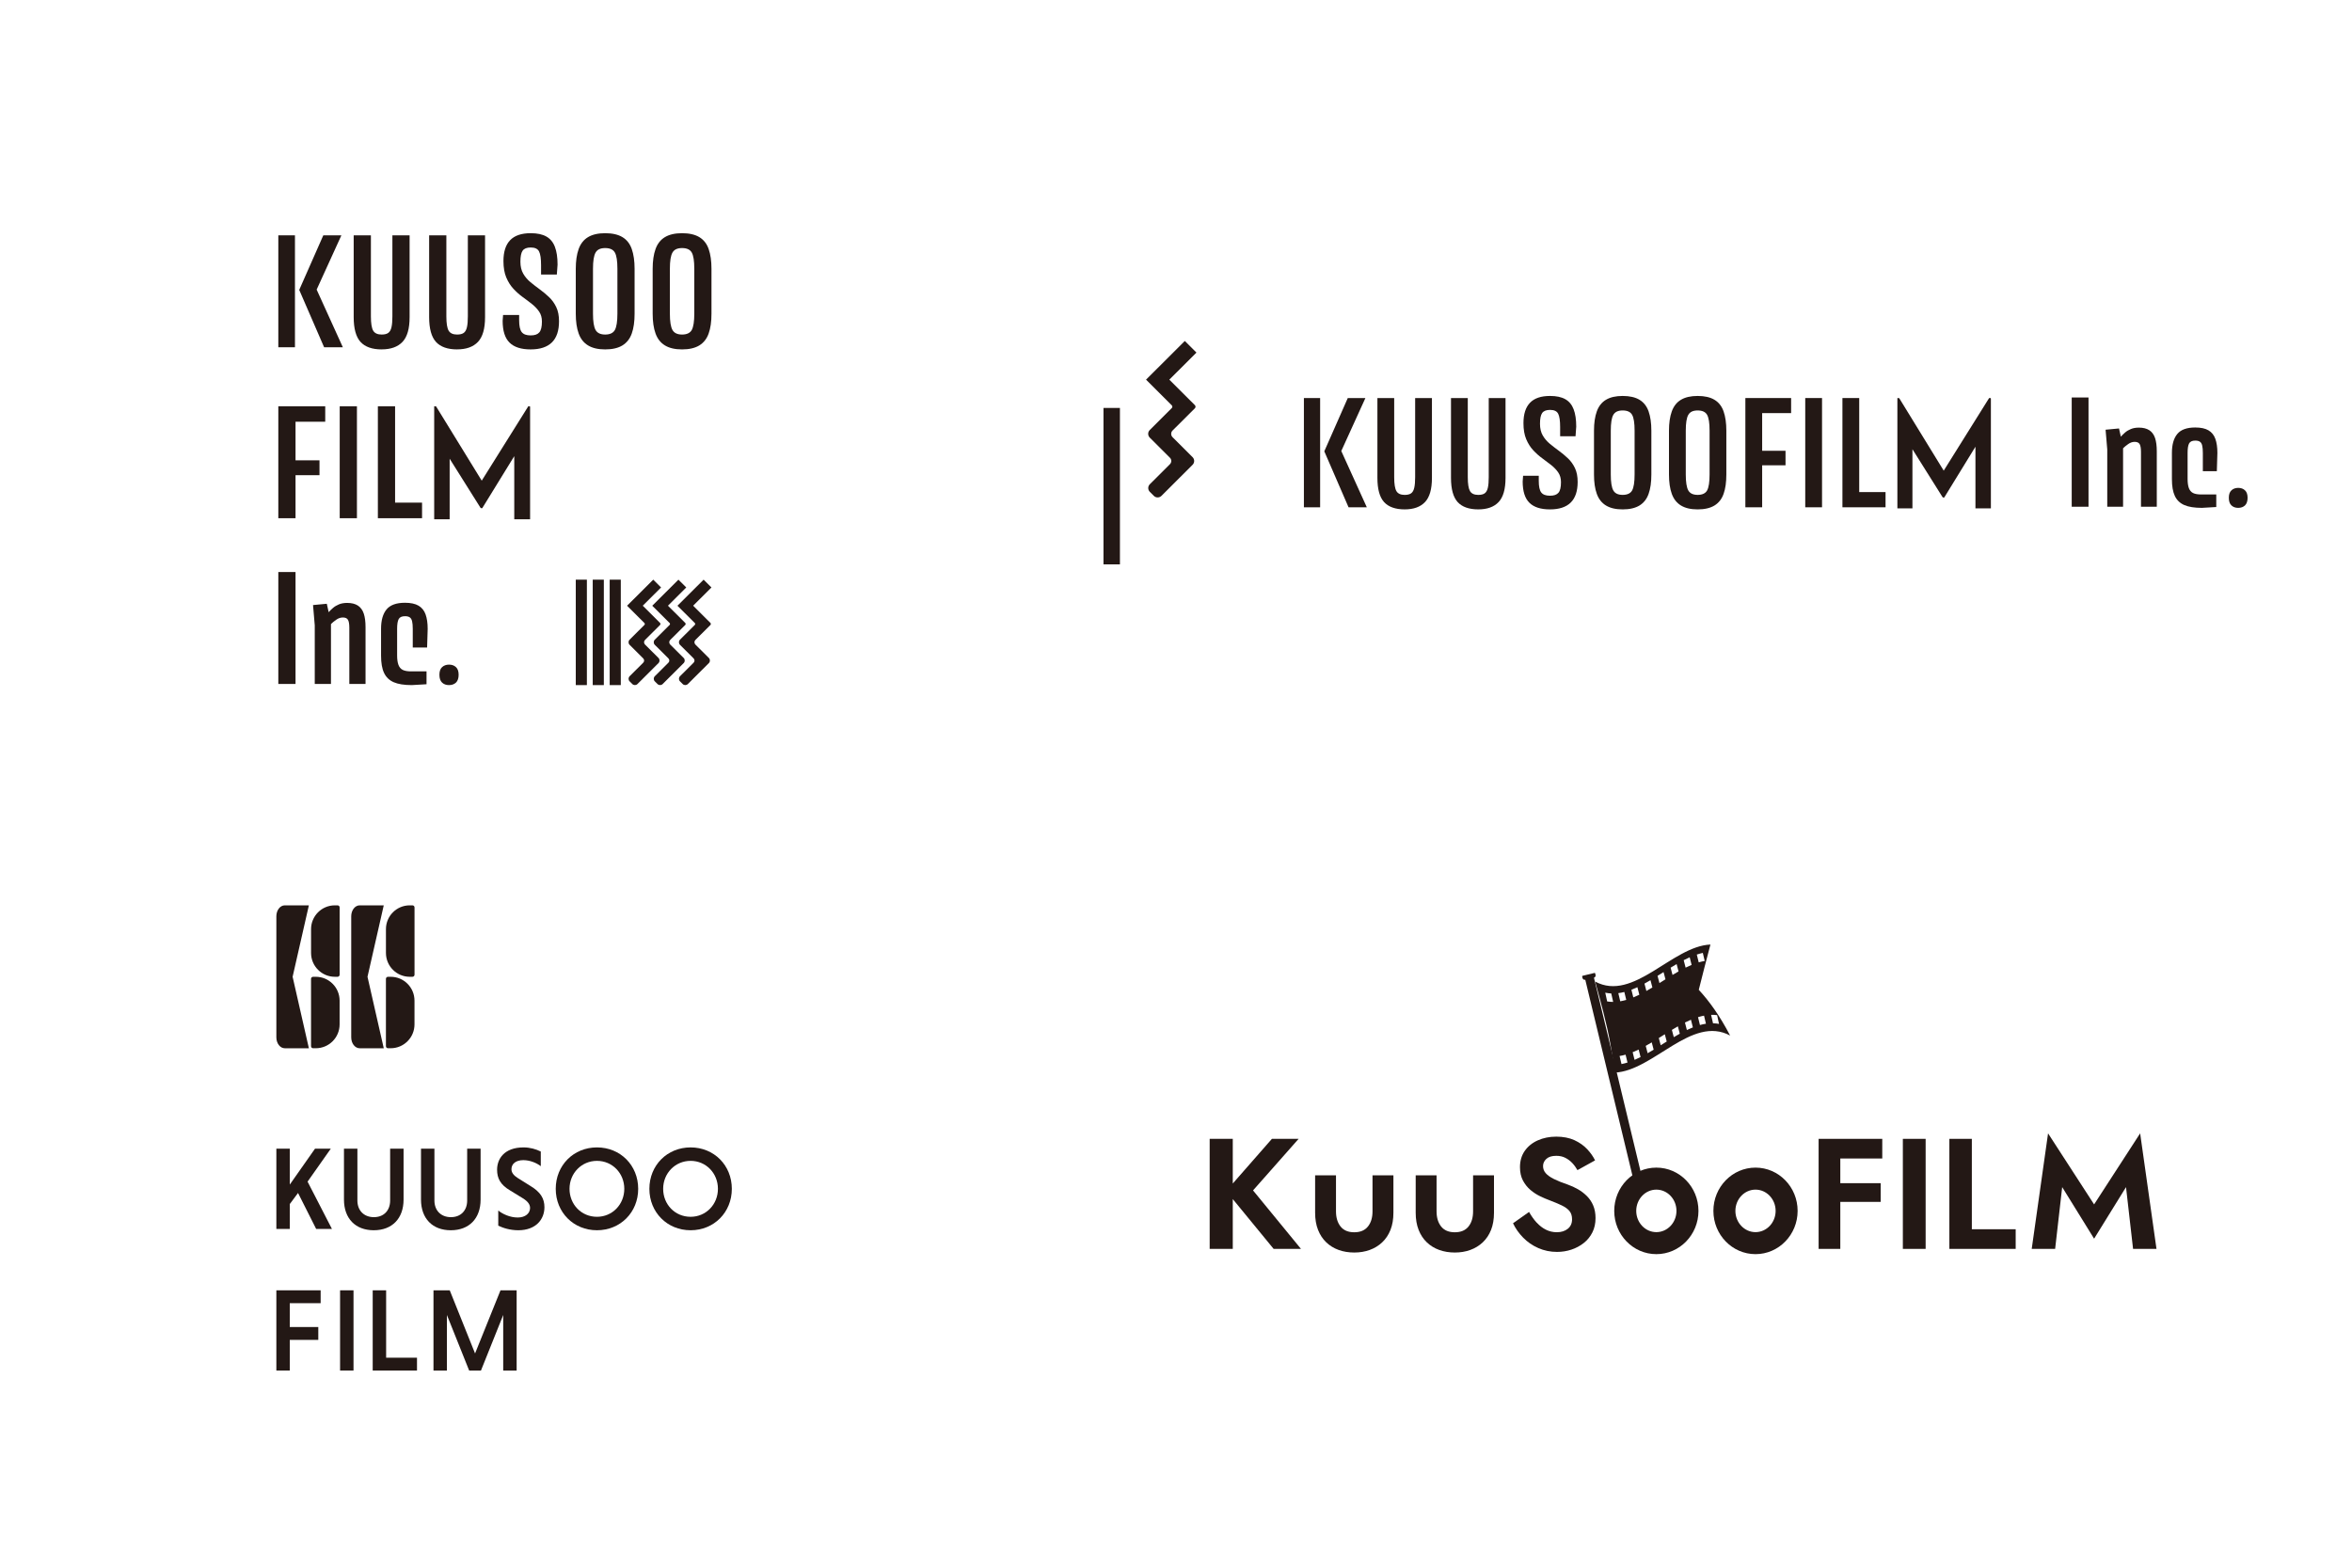 <?xml version="1.0" encoding="UTF-8"?>
<svg xmlns="http://www.w3.org/2000/svg" width="1200" height="800" viewBox="0 0 1200 800" fill="none">
  <rect width="1200" height="800" fill="white"></rect>
  <path d="M142 291.91H150.783V349.026H142V291.91Z" fill="#231815"></path>
  <path d="M177.13 307.668C179.37 307.668 181.185 308.12 182.59 309.025C183.981 309.929 184.976 311.286 185.591 313.11C186.206 314.933 186.498 317.253 186.498 320.069V349.028H178.228V320.36C178.228 318.362 177.979 316.99 177.496 316.232C177.013 315.473 176.15 315.108 174.935 315.108C173.72 315.108 172.622 315.502 171.524 316.275C170.426 317.049 169.533 317.778 168.86 318.464V349.028H160.59V319.12L159.711 308.762L166.738 308.106L167.689 312.409C168.318 311.68 169.065 310.95 169.914 310.221C170.763 309.492 171.788 308.879 172.959 308.397C174.13 307.916 175.52 307.668 177.13 307.668Z" fill="#231815"></path>
  <path d="M206.626 307.594C209.553 307.594 211.866 308.09 213.549 309.082C215.233 310.074 216.433 311.562 217.135 313.531C217.838 315.501 218.204 317.952 218.204 320.87L217.911 330.426H210.592V320.87C210.592 319.265 210.475 317.981 210.256 317.047C210.036 316.099 209.641 315.428 209.055 315.034C208.47 314.64 207.665 314.451 206.64 314.451C205.03 314.451 203.961 314.932 203.42 315.909C202.878 316.887 202.615 318.535 202.615 320.87V334.51C202.615 336.451 202.834 338.041 203.274 339.252C203.713 340.463 204.445 341.338 205.469 341.849C206.494 342.359 207.914 342.607 209.714 342.607H217.618V349.172L210.08 349.61C206.23 349.61 203.156 349.129 200.902 348.151C198.648 347.174 196.994 345.598 195.955 343.41C194.915 341.221 194.418 338.274 194.418 334.583V320.87C194.418 316.537 195.355 313.24 197.228 310.978C199.102 308.717 202.234 307.594 206.626 307.594Z" fill="#231815"></path>
  <path d="M229.095 349.61C227.631 349.61 226.445 349.187 225.552 348.326C224.645 347.48 224.191 346.152 224.191 344.343C224.191 342.534 224.645 341.294 225.552 340.448C226.46 339.602 227.631 339.164 229.095 339.164C230.558 339.164 231.744 339.587 232.652 340.448C233.559 341.294 233.998 342.607 233.998 344.343C233.998 346.079 233.544 347.465 232.652 348.326C231.744 349.172 230.558 349.61 229.095 349.61Z" fill="#231815"></path>
  <path d="M142 207.332H150.783V264.448H142V207.332ZM149.978 207.332H165.933V215.21H149.978V207.332ZM149.978 234.905H163.005V242.492H149.978V234.905Z" fill="#231815"></path>
  <path d="M173.325 207.332H182.107V264.448H173.325V207.332Z" fill="#231815"></path>
  <path d="M192.793 207.332H201.575V264.448H192.793V207.332ZM200.624 256.497H215.335V264.448H200.624V256.497Z" fill="#231815"></path>
  <path d="M270.387 207.332H269.538L245.781 245.278L222.61 207.58L222.39 207.332H221.527V264.988H229.416V234.088L245.123 259.079L245.415 259.327H246.045L262.38 232.775V264.988H270.46V207.857L270.387 207.332Z" fill="#231815"></path>
  <path d="M194.74 178.304C189.865 178.304 186.264 177.02 183.937 174.482C181.624 171.929 180.453 167.712 180.453 161.833V120.094H189.236V161.454C189.236 164.999 189.631 167.435 190.407 168.748C191.183 170.061 192.632 170.718 194.725 170.718C196.189 170.718 197.316 170.44 198.092 169.886C198.867 169.332 199.424 168.369 199.731 166.997C200.053 165.641 200.199 163.788 200.199 161.454V120.094H208.982V161.818C208.982 167.698 207.782 171.914 205.352 174.467C202.937 177.02 199.394 178.289 194.71 178.289L194.74 178.304Z" fill="#231815"></path>
  <path d="M233.237 178.304C228.362 178.304 224.762 177.02 222.434 174.482C220.121 171.929 218.95 167.712 218.95 161.833V120.094H227.733V161.454C227.733 164.999 228.128 167.435 228.904 168.748C229.68 170.061 231.129 170.718 233.222 170.718C234.686 170.718 235.813 170.44 236.589 169.886C237.365 169.332 237.921 168.369 238.228 166.997C238.55 165.641 238.697 163.788 238.697 161.454V120.094H247.479V161.818C247.479 167.698 246.279 171.914 243.849 174.467C241.434 177.02 237.892 178.289 233.208 178.289L233.237 178.304Z" fill="#231815"></path>
  <path d="M270.782 119C274.105 119 276.755 119.569 278.76 120.707C280.765 121.845 282.214 123.596 283.107 125.959C284.015 128.322 284.469 131.342 284.469 135.048L284.103 140.081H276.052V135.34C276.052 131.984 275.715 129.635 275.027 128.308C274.339 126.966 272.934 126.295 270.782 126.295C268.777 126.295 267.401 126.849 266.64 127.928C265.879 129.023 265.513 130.905 265.513 133.589C265.513 135.967 265.996 137.995 266.947 139.643C267.899 141.292 269.128 142.736 270.636 143.991C272.144 145.231 273.739 146.457 275.393 147.667C277.047 148.878 278.628 150.191 280.121 151.606C281.614 153.022 282.829 154.699 283.781 156.669C284.732 158.638 285.215 161.06 285.215 163.934C285.215 168.749 284 172.352 281.585 174.73C279.17 177.108 275.554 178.304 270.724 178.304C265.893 178.304 262.307 177.152 259.965 174.832C257.623 172.527 256.452 168.821 256.452 163.715L256.672 160.725H264.869V163.424C264.869 166.341 265.308 168.355 266.186 169.478C267.064 170.601 268.572 171.156 270.724 171.156C272.876 171.156 274.252 170.645 275.144 169.624C276.052 168.603 276.491 166.75 276.491 164.08C276.491 162.081 276.023 160.404 275.057 159.003C274.105 157.617 272.905 156.348 271.441 155.181C269.977 154.014 268.396 152.817 266.713 151.606C265.03 150.396 263.449 148.98 261.956 147.376C260.463 145.771 259.248 143.845 258.296 141.584C257.345 139.323 256.862 136.536 256.862 133.224C256.862 128.512 257.989 124.952 260.273 122.574C262.541 120.196 266.04 119 270.768 119L270.782 119Z" fill="#231815"></path>
  <path d="M293.764 160.068V137.163C293.764 133.181 294.247 129.825 295.227 127.097C296.208 124.369 297.804 122.341 300.014 121.013C302.239 119.671 305.152 119 308.767 119C312.383 119 315.369 119.671 317.579 121.013C319.804 122.355 321.385 124.383 322.336 127.097C323.288 129.825 323.771 133.181 323.771 137.163V160.068C323.771 164.109 323.303 167.479 322.336 170.164C321.385 172.863 319.804 174.891 317.579 176.262C315.354 177.619 312.427 178.304 308.767 178.304C305.108 178.304 302.239 177.619 300.014 176.262C297.789 174.905 296.194 172.863 295.227 170.164C294.247 167.465 293.764 164.095 293.764 160.068ZM302.546 160.068C302.546 164.051 302.985 166.823 303.864 168.384C304.742 169.945 306.381 170.718 308.767 170.718C311.153 170.718 312.851 169.945 313.715 168.384C314.564 166.823 315.003 164.051 315.003 160.068V137.163C315.003 133.181 314.578 130.423 313.715 128.891C312.866 127.36 311.212 126.586 308.767 126.586C306.323 126.586 304.742 127.36 303.864 128.891C302.985 130.423 302.546 133.181 302.546 137.163V160.068Z" fill="#231815"></path>
  <path d="M332.993 160.068V137.163C332.993 133.181 333.476 129.825 334.457 127.097C335.437 124.369 337.033 122.341 339.243 121.013C341.468 119.671 344.381 119 347.997 119C351.612 119 354.598 119.671 356.808 121.013C359.033 122.355 360.614 124.383 361.566 127.097C362.517 129.825 363 133.181 363 137.163V160.068C363 164.109 362.532 167.479 361.566 170.164C360.614 172.863 359.033 174.891 356.808 176.262C354.584 177.619 351.656 178.304 347.997 178.304C344.337 178.304 341.468 177.619 339.243 176.262C337.018 174.905 335.423 172.863 334.457 170.164C333.476 167.465 332.993 164.095 332.993 160.068ZM341.776 160.068C341.776 164.051 342.215 166.823 343.093 168.384C343.971 169.945 345.611 170.718 347.997 170.718C350.383 170.718 352.08 169.945 352.944 168.384C353.793 166.823 354.232 164.051 354.232 160.068V137.163C354.232 133.181 353.808 130.423 352.944 128.891C352.095 127.36 350.441 126.586 347.997 126.586C345.552 126.586 343.971 127.36 343.093 128.891C342.215 130.423 341.776 133.181 341.776 137.163V160.068Z" fill="#231815"></path>
  <path d="M150.49 120.094H142V177.21H150.49V120.094Z" fill="#231815"></path>
  <path d="M161.556 147.784L174.174 120.094H164.952L152.729 147.798L152.671 147.944L165.362 177.21H174.92L161.556 147.784Z" fill="#231815"></path>
  <path d="M299.428 295.805H293.763V349.609H299.428V295.805Z" fill="#231815"></path>
  <path d="M308.079 295.805H302.414V349.609H308.079V295.805Z" fill="#231815"></path>
  <path d="M316.73 295.805H311.065V349.609H316.73V295.805Z" fill="#231815"></path>
  <path d="M329.084 326.573L336.739 318.957C337.047 318.651 337.047 318.17 336.739 317.863L327.942 309.095L337.281 299.787L333.285 295.805L319.935 309.11L328.791 317.936C329.055 318.199 329.055 318.637 328.791 318.899L321.223 326.442C320.506 327.156 320.506 328.338 321.223 329.053L328.176 335.983C328.791 336.596 328.791 337.573 328.176 338.171L321.238 345.086C320.521 345.801 320.521 346.983 321.238 347.698L322.614 349.069C323.331 349.784 324.517 349.784 325.234 349.069L335.964 338.375C336.681 337.661 336.681 336.479 335.964 335.764L329.084 328.907C328.44 328.265 328.44 327.229 329.084 326.588V326.573Z" fill="#231815"></path>
  <path d="M341.936 326.573L349.591 318.957C349.899 318.651 349.899 318.17 349.591 317.863L340.794 309.095L350.133 299.787L346.137 295.805L332.787 309.11L341.643 317.936C341.907 318.199 341.907 318.637 341.643 318.899L334.075 326.442C333.358 327.156 333.358 328.338 334.075 329.053L341.028 335.983C341.643 336.596 341.643 337.573 341.028 338.171L334.09 345.086C333.373 345.801 333.373 346.983 334.09 347.698L335.466 349.069C336.183 349.784 337.369 349.784 338.086 349.069L348.816 338.375C349.533 337.661 349.533 336.479 348.816 335.764L341.936 328.907C341.292 328.265 341.292 327.229 341.936 326.588V326.573Z" fill="#231815"></path>
  <path d="M354.788 326.573L362.443 318.957C362.751 318.651 362.751 318.17 362.443 317.863L353.646 309.095L362.985 299.787L358.989 295.805L345.639 309.11L354.495 317.936C354.758 318.199 354.758 318.637 354.495 318.899L346.927 326.442C346.21 327.156 346.21 328.338 346.927 329.053L353.88 335.983C354.495 336.596 354.495 337.573 353.88 338.171L346.942 345.086C346.225 345.801 346.225 346.983 346.942 347.698L348.318 349.069C349.035 349.784 350.221 349.784 350.938 349.069L361.667 338.375C362.385 337.661 362.385 336.479 361.667 335.764L354.788 328.907C354.144 328.265 354.144 327.229 354.788 326.588V326.573Z" fill="#231815"></path>
  <path d="M141 586.191H147.851V604.5L160.711 586.191H168.764L156.925 602.994L169.364 627.144H161.312L152.057 608.776L147.851 614.437V627.144H141V586.191Z" fill="#231815"></path>
  <path d="M205.901 586.191V612.148C205.901 621.844 200.012 627.807 190.698 627.807C181.383 627.807 175.494 621.844 175.494 612.148V586.191H182.345V612.63C182.345 617.689 185.65 621.122 190.758 621.122C195.866 621.122 199.051 617.689 199.051 612.63V586.191H205.901Z" fill="#231815"></path>
  <path d="M245.203 586.191V612.148C245.203 621.844 239.314 627.807 229.999 627.807C220.685 627.807 214.795 621.844 214.795 612.148V586.191H221.646V612.63C221.646 617.689 224.951 621.122 230.059 621.122C235.167 621.122 238.352 617.689 238.352 612.63V586.191H245.203Z" fill="#231815"></path>
  <path d="M275.91 595.103C273.747 593.417 270.322 592.032 267.017 592.032C263.111 592.032 260.947 593.959 260.947 596.669C260.947 598.415 262.089 599.861 264.312 601.246L270.562 605.161C275.79 608.292 277.773 611.605 277.773 616.061C277.773 622.204 273.447 627.805 264.433 627.805C260.286 627.805 256.68 626.661 254.217 625.456V617.748C256.38 619.494 260.166 621.301 264.132 621.301C268.098 621.301 270.442 619.133 270.442 616.423C270.442 614.616 269.3 613.05 266.656 611.424L260.286 607.509C255.238 604.558 253.616 601.246 253.616 596.91C253.616 591.429 257.221 585.527 267.137 585.527C270.442 585.527 273.507 586.431 275.91 587.635V595.103Z" fill="#231815"></path>
  <path d="M304.575 585.527C316.534 585.527 325.608 594.682 325.608 606.666C325.608 618.651 316.534 627.805 304.575 627.805C292.617 627.805 283.542 618.651 283.542 606.666C283.542 594.682 292.617 585.527 304.575 585.527ZM304.575 620.939C312.448 620.939 318.517 614.616 318.517 606.666C318.517 598.717 312.448 592.393 304.575 592.393C296.703 592.393 290.573 598.717 290.573 606.666C290.573 614.616 296.583 620.939 304.575 620.939Z" fill="#231815"></path>
  <path d="M352.35 585.527C364.308 585.527 373.382 594.682 373.382 606.666C373.382 618.651 364.308 627.805 352.35 627.805C340.391 627.805 331.317 618.651 331.317 606.666C331.317 594.682 340.391 585.527 352.35 585.527ZM352.35 620.939C360.222 620.939 366.291 614.616 366.291 606.666C366.291 598.717 360.222 592.393 352.35 592.393C344.477 592.393 338.348 598.717 338.348 606.666C338.348 614.616 344.357 620.939 352.35 620.939Z" fill="#231815"></path>
  <path d="M147.851 683.751V699.41H141V658.457H163.595V665.022H147.851V677.187H162.394V683.751H147.851Z" fill="#231815"></path>
  <path d="M173.511 658.457H180.362V699.41H173.511V658.457Z" fill="#231815"></path>
  <path d="M190.157 699.41V658.457H197.007V692.845H212.752V699.41H190.157Z" fill="#231815"></path>
  <path d="M239.374 699.41L228.016 671.044V699.41H221.165V658.457H229.458L242.378 690.677L255.359 658.457H263.591V699.41H256.741V671.044L245.383 699.41H239.374Z" fill="#231815"></path>
  <path d="M157.574 534.932H145.303C142.923 534.932 141 532.439 141 529.367V467.565C141 464.493 142.923 462 145.303 462H157.586L149.293 498.46L157.586 534.92L157.574 534.932Z" fill="#231815"></path>
  <path d="M170.831 462H172.213C172.814 462 173.282 462.47 173.282 463.06V497.4C173.282 497.99 172.814 498.46 172.225 498.46H170.843C164.136 498.46 158.704 493.004 158.704 486.295V474.165C158.692 467.456 164.136 462 170.831 462Z" fill="#231815"></path>
  <path d="M159.749 498.461H161.131C167.838 498.461 173.27 503.917 173.27 510.626V522.756C173.27 529.477 167.826 534.921 161.131 534.921H159.749C159.16 534.921 158.692 534.451 158.692 533.861V499.521C158.692 498.931 159.16 498.461 159.749 498.461Z" fill="#231815"></path>
  <path d="M195.781 534.932H183.498C181.119 534.932 179.196 532.439 179.196 529.367V467.565C179.208 464.493 181.131 462 183.51 462H195.793L187.5 498.46L195.793 534.92L195.781 534.932Z" fill="#231815"></path>
  <path d="M209.038 462H210.42C211.009 462 211.49 462.47 211.49 463.06V497.4C211.49 497.99 211.021 498.46 210.432 498.46H209.05C202.344 498.46 196.911 493.004 196.911 486.295V474.165C196.899 467.456 202.344 462 209.038 462Z" fill="#231815"></path>
  <path d="M197.957 498.461H199.339C206.045 498.461 211.478 503.917 211.478 510.626V522.756C211.478 529.477 206.033 534.921 199.339 534.921H197.957C197.368 534.921 196.899 534.451 196.899 533.861V499.521C196.899 498.931 197.368 498.461 197.957 498.461Z" fill="#231815"></path>
  <path d="M1057 202.84H1065.57V258.595H1057V202.84Z" fill="#231815"></path>
  <path d="M1091.26 218.219C1093.45 218.219 1095.22 218.66 1096.59 219.543C1097.95 220.426 1098.92 221.751 1099.52 223.531C1100.12 225.311 1100.4 227.575 1100.4 230.324V258.593H1092.34V230.609C1092.34 228.658 1092.09 227.319 1091.62 226.578C1091.15 225.838 1090.31 225.482 1089.12 225.482C1087.94 225.482 1086.87 225.866 1085.8 226.621C1084.73 227.376 1083.86 228.088 1083.2 228.757V258.593H1075.13V229.398L1074.28 219.287L1081.13 218.646L1082.06 222.847C1082.67 222.135 1083.4 221.423 1084.23 220.711C1085.05 219.999 1086.05 219.401 1087.2 218.931C1088.34 218.461 1089.69 218.219 1091.26 218.219Z" fill="#231815"></path>
  <path d="M1120.03 218.148C1122.89 218.148 1125.14 218.633 1126.78 219.601C1128.42 220.569 1129.59 222.022 1130.28 223.945C1130.97 225.867 1131.32 228.26 1131.32 231.108L1131.04 240.436H1123.9V231.108C1123.9 229.542 1123.78 228.288 1123.57 227.377C1123.36 226.451 1122.97 225.796 1122.4 225.412C1121.83 225.027 1121.04 224.842 1120.04 224.842C1118.47 224.842 1117.43 225.312 1116.9 226.266C1116.38 227.22 1116.12 228.829 1116.12 231.108V244.424C1116.12 246.318 1116.33 247.87 1116.76 249.052C1117.19 250.234 1117.9 251.089 1118.9 251.587C1119.9 252.086 1121.29 252.328 1123.04 252.328H1130.75V258.736L1123.4 259.164C1119.64 259.164 1116.65 258.694 1114.45 257.739C1112.25 256.785 1110.64 255.247 1109.62 253.111C1108.61 250.975 1108.12 248.098 1108.12 244.495V231.108C1108.12 226.878 1109.04 223.66 1110.87 221.452C1112.69 219.245 1115.75 218.148 1120.03 218.148Z" fill="#231815"></path>
  <path d="M1141.94 259.166C1140.52 259.166 1139.36 258.753 1138.49 257.912C1137.6 257.086 1137.16 255.79 1137.16 254.024C1137.16 252.259 1137.6 251.048 1138.49 250.222C1139.37 249.396 1140.52 248.969 1141.94 248.969C1143.37 248.969 1144.53 249.382 1145.41 250.222C1146.3 251.048 1146.73 252.33 1146.73 254.024C1146.73 255.719 1146.28 257.072 1145.41 257.912C1144.53 258.738 1143.37 259.166 1141.94 259.166Z" fill="#231815"></path>
  <path d="M716.69 259.942C711.936 259.942 708.424 258.688 706.155 256.21C703.899 253.718 702.757 249.602 702.757 243.863V203.133H711.322V243.507C711.322 246.968 711.708 249.346 712.464 250.628C713.221 251.909 714.634 252.55 716.676 252.55C718.103 252.55 719.202 252.28 719.959 251.739C720.716 251.197 721.258 250.257 721.558 248.919C721.872 247.594 722.015 245.786 722.015 243.507V203.133H730.58V243.863C730.58 249.602 729.409 253.718 727.04 256.21C724.684 258.703 721.23 259.942 716.661 259.942H716.69Z" fill="#231815"></path>
  <path d="M754.235 259.942C749.481 259.942 745.969 258.688 743.699 256.21C741.444 253.718 740.302 249.602 740.302 243.863V203.133H748.867V243.507C748.867 246.968 749.252 249.346 750.009 250.628C750.766 251.909 752.179 252.55 754.22 252.55C755.648 252.55 756.747 252.28 757.504 251.739C758.26 251.197 758.803 250.257 759.103 248.919C759.417 247.594 759.559 245.786 759.559 243.507V203.133H768.125V243.863C768.125 249.602 766.954 253.718 764.584 256.21C762.229 258.703 758.774 259.942 754.206 259.942H754.235Z" fill="#231815"></path>
  <path d="M790.851 202.055C794.092 202.055 796.676 202.61 798.631 203.721C800.587 204.832 802 206.541 802.871 208.848C803.756 211.155 804.199 214.103 804.199 217.72L803.842 222.633H795.99V218.005C795.99 214.729 795.662 212.437 794.991 211.141C794.32 209.83 792.95 209.175 790.851 209.175C788.895 209.175 787.554 209.717 786.811 210.77C786.069 211.838 785.712 213.676 785.712 216.296C785.712 218.617 786.183 220.597 787.111 222.206C788.039 223.815 789.238 225.225 790.708 226.45C792.179 227.661 793.735 228.857 795.348 230.039C796.961 231.221 798.503 232.503 799.959 233.884C801.415 235.266 802.6 236.903 803.528 238.826C804.456 240.748 804.927 243.113 804.927 245.918C804.927 250.618 803.742 254.135 801.387 256.457C799.031 258.778 795.505 259.946 790.794 259.946C786.083 259.946 782.586 258.821 780.302 256.556C778.018 254.306 776.875 250.689 776.875 245.704L777.09 242.785H785.084V245.42C785.084 248.268 785.512 250.233 786.369 251.33C787.225 252.426 788.696 252.968 790.794 252.968C792.893 252.968 794.234 252.469 795.105 251.472C795.99 250.475 796.419 248.667 796.419 246.06C796.419 244.109 795.962 242.472 795.02 241.104C794.092 239.752 792.921 238.513 791.494 237.373C790.066 236.234 788.524 235.066 786.883 233.884C785.241 232.702 783.699 231.321 782.243 229.754C780.787 228.188 779.602 226.308 778.674 224.1C777.746 221.893 777.275 219.173 777.275 215.94C777.275 211.34 778.374 207.865 780.601 205.544C782.814 203.222 786.226 202.055 790.837 202.055H790.851Z" fill="#231815"></path>
  <path d="M813.264 242.144V219.785C813.264 215.897 813.735 212.622 814.691 209.959C815.648 207.296 817.204 205.316 819.36 204.02C821.529 202.71 824.37 202.055 827.896 202.055C831.422 202.055 834.335 202.71 836.49 204.02C838.66 205.33 840.202 207.31 841.13 209.959C842.058 212.622 842.529 215.897 842.529 219.785V242.144C842.529 246.089 842.072 249.379 841.13 251.999C840.202 254.634 838.66 256.613 836.49 257.952C834.32 259.276 831.465 259.946 827.896 259.946C824.327 259.946 821.529 259.276 819.36 257.952C817.19 256.628 815.634 254.634 814.691 251.999C813.735 249.364 813.264 246.075 813.264 242.144ZM821.829 242.144C821.829 246.032 822.257 248.738 823.114 250.262C823.971 251.786 825.569 252.54 827.896 252.54C830.223 252.54 831.879 251.786 832.721 250.262C833.549 248.738 833.978 246.032 833.978 242.144V219.785C833.978 215.897 833.564 213.206 832.721 211.71C831.893 210.215 830.28 209.46 827.896 209.46C825.512 209.46 823.971 210.215 823.114 211.71C822.257 213.206 821.829 215.897 821.829 219.785V242.144Z" fill="#231815"></path>
  <path d="M851.522 242.144V219.785C851.522 215.897 851.993 212.622 852.95 209.959C853.906 207.296 855.462 205.316 857.618 204.02C859.788 202.71 862.629 202.055 866.155 202.055C869.681 202.055 872.593 202.71 874.748 204.02C876.918 205.33 878.46 207.31 879.388 209.959C880.316 212.622 880.787 215.897 880.787 219.785V242.144C880.787 246.089 880.33 249.379 879.388 251.999C878.46 254.634 876.918 256.613 874.748 257.952C872.579 259.276 869.723 259.946 866.155 259.946C862.586 259.946 859.788 259.276 857.618 257.952C855.448 256.628 853.892 254.634 852.95 251.999C851.993 249.364 851.522 246.075 851.522 242.144ZM860.088 242.144C860.088 246.032 860.516 248.738 861.372 250.262C862.229 251.786 863.828 252.54 866.155 252.54C868.482 252.54 870.137 251.786 870.98 250.262C871.808 248.738 872.236 246.032 872.236 242.144V219.785C872.236 215.897 871.822 213.206 870.98 211.71C870.152 210.215 868.539 209.46 866.155 209.46C863.771 209.46 862.229 210.215 861.372 211.71C860.516 213.206 860.088 215.897 860.088 219.785V242.144Z" fill="#231815"></path>
  <path d="M890.495 203.121H899.06V258.876H890.495V203.121ZM898.275 203.121H913.835V210.811H898.275V203.121ZM898.275 230.037H910.98V237.443H898.275V230.037Z" fill="#231815"></path>
  <path d="M921.044 203.121H929.609V258.876H921.044V203.121Z" fill="#231815"></path>
  <path d="M940.016 203.121H948.581V258.876H940.016V203.121ZM947.668 251.114H962.015V258.876H947.668V251.114Z" fill="#231815"></path>
  <path d="M1015.7 203.121H1014.86L991.693 240.177L969.109 203.377L968.881 203.121H968.053V259.417H975.733V229.24L991.065 253.635L991.351 253.892H991.95L1007.88 227.958V259.417H1015.76V203.648L1015.7 203.121Z" fill="#231815"></path>
  <path d="M673.536 203.129H665.256V258.884H673.536V203.129Z" fill="#231815"></path>
  <path d="M684.328 230.159L696.634 203.129H687.64L675.72 230.173L675.663 230.316L688.04 258.884H697.362L684.328 230.159Z" fill="#231815"></path>
  <path d="M571.394 208.176H563V287.999H571.394V208.176Z" fill="#231815"></path>
  <path d="M598.289 219.658L609.624 208.364C610.08 207.909 610.08 207.182 609.624 206.741L596.59 193.739L610.437 179.924L604.499 174L584.713 193.739L597.832 206.826C598.232 207.225 598.232 207.866 597.832 208.25L586.612 219.444C585.541 220.512 585.541 222.25 586.612 223.318L596.918 233.6C597.818 234.497 597.818 235.95 596.918 236.861L586.64 247.115C585.569 248.183 585.569 249.921 586.64 250.989L588.696 253.04C589.766 254.108 591.508 254.108 592.579 253.04L608.467 237.175C609.538 236.107 609.538 234.369 608.467 233.301L598.26 223.118C597.304 222.164 597.304 220.626 598.26 219.672L598.289 219.658Z" fill="#231815"></path>
  <path d="M628.967 581.16V637.317H617.181V581.16H628.967ZM662.562 581.16L639.31 607.474L663.764 637.317H649.813L625.6 607.795L648.931 581.16H662.562Z" fill="#231815"></path>
  <path d="M681.628 599.762V618.149C681.628 621.358 682.414 623.941 683.969 625.899C685.54 627.856 687.85 628.835 690.944 628.835C694.039 628.835 696.348 627.856 697.92 625.899C699.491 623.941 700.261 621.358 700.261 618.149V599.762H710.925V618.871C710.925 622.192 710.427 625.097 709.433 627.616C708.439 630.135 707.028 632.237 705.216 633.953C703.404 635.67 701.271 636.97 698.85 637.852C696.412 638.735 693.783 639.168 690.944 639.168C688.106 639.168 685.396 638.735 682.975 637.852C680.537 636.97 678.421 635.67 676.641 633.953C674.845 632.237 673.466 630.135 672.472 627.616C671.477 625.097 670.98 622.192 670.98 618.871V599.762H681.644H681.628Z" fill="#231815"></path>
  <path d="M784.062 623.918C785.473 625.474 787.045 626.678 788.76 627.528C790.476 628.378 792.32 628.812 794.293 628.812C796.586 628.812 798.462 628.218 799.905 627.047C801.348 625.875 802.07 624.271 802.07 622.233C802.07 620.468 801.637 619.056 800.739 617.981C799.857 616.906 798.542 615.96 796.81 615.125C795.078 614.291 792.946 613.409 790.428 612.446C789.097 611.965 787.558 611.307 785.81 610.472C784.078 609.638 782.426 608.579 780.871 607.263C779.316 605.948 778.033 604.343 777.023 602.45C776.012 600.557 775.499 598.262 775.499 595.599C775.499 592.39 776.317 589.614 777.937 587.303C779.572 584.977 781.785 583.18 784.591 581.928C787.397 580.677 790.54 580.035 794.02 580.035C797.5 580.035 800.691 580.645 803.273 581.832C805.87 583.036 808.035 584.56 809.767 586.405C811.499 588.25 812.846 590.16 813.808 592.149L804.828 597.123C804.074 595.791 803.192 594.572 802.15 593.465C801.108 592.374 799.921 591.491 798.574 590.817C797.243 590.143 795.72 589.823 794.004 589.823C791.759 589.823 790.075 590.352 788.953 591.395C787.83 592.438 787.269 593.657 787.269 595.037C787.269 596.417 787.718 597.636 788.632 598.679C789.546 599.722 790.925 600.717 792.801 601.648C794.678 602.578 797.019 603.541 799.857 604.488C801.669 605.129 803.433 605.932 805.101 606.894C806.784 607.857 808.308 609.028 809.671 610.392C811.034 611.756 812.108 613.36 812.878 615.206C813.648 617.051 814.048 619.185 814.048 621.591C814.048 624.319 813.519 626.758 812.445 628.892C811.37 631.026 809.911 632.839 808.035 634.315C806.159 635.791 804.058 636.914 801.749 637.685C799.424 638.455 796.971 638.856 794.405 638.856C790.989 638.856 787.798 638.198 784.816 636.882C781.833 635.567 779.268 633.786 777.087 631.539C774.89 629.293 773.19 626.854 771.955 624.239L780.133 618.463C781.304 620.549 782.603 622.362 784.014 623.918H784.062Z" fill="#231815"></path>
  <path d="M938.933 581.16V637.317H927.868V581.16H938.933ZM935.244 581.16H960.34V591.188H935.244V581.16ZM935.244 603.783H959.538V613.33H935.244V603.783Z" fill="#231815"></path>
  <path d="M982.469 581.16V637.317H970.844V581.16H982.469Z" fill="#231815"></path>
  <path d="M1006.04 581.16V627.289H1028.41V637.317H994.576V581.16H1006.04Z" fill="#231815"></path>
  <path d="M1048.54 637.321H1036.59L1044.93 578.355L1068.42 614.617L1091.91 578.355L1100.25 637.321H1088.3L1084.7 605.792L1068.42 632.106L1052.14 605.792L1048.54 637.321Z" fill="#231815"></path>
  <path d="M845.077 607.075C850.737 607.075 855.34 611.937 855.34 617.922C855.34 623.906 850.737 628.768 845.077 628.768C839.416 628.768 834.814 623.906 834.814 617.922C834.814 611.937 839.416 607.075 845.077 607.075ZM845.077 595.844C833.211 595.844 823.589 605.727 823.589 617.922C823.589 630.116 833.211 639.999 845.077 639.999C856.943 639.999 866.564 630.116 866.564 617.922C866.564 605.727 856.943 595.844 845.077 595.844Z" fill="#231815"></path>
  <path d="M895.669 607.075C901.33 607.075 905.932 611.937 905.932 617.922C905.932 623.906 901.33 628.768 895.669 628.768C890.009 628.768 885.406 623.906 885.406 617.922C885.406 611.937 890.009 607.075 895.669 607.075ZM895.669 595.844C883.803 595.844 874.182 605.727 874.182 617.922C874.182 630.116 883.803 639.999 895.669 639.999C907.535 639.999 917.157 630.116 917.157 617.922C917.157 605.727 907.535 595.844 895.669 595.844Z" fill="#231815"></path>
  <path d="M732.941 599.762V618.149C732.941 621.358 733.727 623.941 735.282 625.899C736.854 627.856 739.163 628.835 742.258 628.835C745.352 628.835 747.662 627.856 749.233 625.899C750.805 623.941 751.574 621.358 751.574 618.149V599.762H762.238V618.871C762.238 622.192 761.741 625.097 760.746 627.616C759.752 630.135 758.341 632.237 756.529 633.953C754.717 635.67 752.584 636.97 750.163 637.852C747.726 638.735 745.096 639.168 742.258 639.168C739.419 639.168 736.709 638.735 734.288 637.852C731.851 636.97 729.734 635.67 727.954 633.953C726.158 632.237 724.779 630.135 723.785 627.616C722.791 625.097 722.293 622.192 722.293 618.871V599.762H732.957H732.941Z" fill="#231815"></path>
  <path d="M872.674 482C853.062 482.866 833.451 511.458 813.855 500.901C813.855 500.997 817.672 514.234 820.093 525.081C822.515 536.071 823.894 547.319 823.894 547.351C843.505 546.484 863.116 517.892 882.712 528.45C877.388 518.229 872.064 510.897 866.724 505.105C868.713 497.162 870.685 489.445 872.674 482ZM865.714 487.118C866.74 486.781 867.751 486.493 868.777 486.268C869.098 487.632 869.434 488.996 869.755 490.375C868.729 490.552 867.719 490.809 866.692 491.097C866.372 489.766 866.035 488.434 865.714 487.102V487.118ZM873.01 517.876C874.037 517.844 875.047 517.892 876.073 518.037C876.394 519.513 876.731 521.005 877.051 522.497C876.025 522.305 875.015 522.209 873.988 522.192C873.668 520.748 873.331 519.32 873.01 517.892V517.876ZM830.356 542.217C829.33 542.537 828.319 542.794 827.293 543.003C826.972 541.639 826.636 540.259 826.315 538.879C827.341 538.719 828.352 538.494 829.378 538.205C829.699 539.553 830.035 540.885 830.356 542.217ZM823.044 511.282C822.018 511.282 821.007 511.202 819.981 511.041C819.66 509.549 819.324 508.057 819.003 506.565C820.029 506.789 821.039 506.918 822.066 506.966C822.386 508.41 822.723 509.854 823.044 511.282ZM837.027 539.425C836 539.938 834.99 540.42 833.964 540.853C833.643 539.553 833.306 538.253 832.986 536.954C834.012 536.553 835.022 536.087 836.049 535.606C836.369 536.89 836.706 538.157 837.027 539.425ZM829.715 510.255C828.688 510.544 827.678 510.785 826.652 510.961C826.331 509.581 825.994 508.201 825.674 506.805C826.7 506.677 827.71 506.485 828.736 506.212C829.057 507.56 829.394 508.907 829.715 510.239V510.255ZM843.697 535.654C842.671 536.28 841.661 536.89 840.635 537.467C840.314 536.216 839.977 534.964 839.657 533.713C840.683 533.151 841.693 532.541 842.719 531.932C843.04 533.167 843.377 534.403 843.697 535.638V535.654ZM836.385 507.608C835.359 508.105 834.349 508.57 833.323 508.988C833.002 507.688 832.665 506.388 832.344 505.073C833.371 504.688 834.381 504.254 835.407 503.773C835.728 505.057 836.065 506.324 836.385 507.608ZM850.368 531.482C849.342 532.124 848.332 532.766 847.305 533.408C846.985 532.172 846.648 530.953 846.327 529.718C847.354 529.076 848.364 528.434 849.39 527.792C849.711 529.028 850.047 530.247 850.368 531.482ZM843.056 503.901C842.03 504.511 841.02 505.121 839.993 505.698C839.673 504.447 839.336 503.195 839.015 501.944C840.041 501.382 841.052 500.805 842.078 500.195C842.399 501.43 842.735 502.666 843.056 503.917V503.901ZM857.039 527.503C856.013 528.065 855.002 528.659 853.976 529.268C853.655 528.033 853.319 526.797 852.998 525.562C854.024 524.936 855.035 524.343 856.061 523.749C856.382 525 856.718 526.252 857.039 527.503ZM849.727 499.746C848.701 500.387 847.69 501.029 846.664 501.671C846.343 500.436 846.007 499.216 845.686 497.981C846.712 497.339 847.722 496.697 848.749 496.055C849.069 497.291 849.406 498.51 849.727 499.746ZM863.71 524.278C862.683 524.679 861.673 525.129 860.647 525.626C860.326 524.343 859.989 523.075 859.669 521.807C860.695 521.294 861.705 520.813 862.732 520.379C863.052 521.679 863.389 522.979 863.71 524.278ZM856.398 495.718C855.371 496.296 854.361 496.89 853.335 497.515C853.014 496.28 852.677 495.045 852.357 493.809C853.383 493.183 854.393 492.574 855.419 491.98C855.74 493.231 856.077 494.467 856.398 495.718ZM870.38 522.417C869.354 522.562 868.344 522.786 867.318 523.075C866.997 521.727 866.66 520.395 866.34 519.064C867.366 518.743 868.376 518.486 869.402 518.294C869.723 519.657 870.06 521.037 870.38 522.433V522.417ZM863.068 492.397C862.042 492.814 861.032 493.296 860.006 493.793C859.685 492.525 859.348 491.258 859.027 489.99C860.054 489.461 861.064 488.963 862.09 488.514C862.411 489.798 862.748 491.097 863.068 492.397Z" fill="#231815"></path>
  <path d="M813.069 498.23L808.657 499.293L834.738 607.659L839.15 606.596L813.069 498.23Z" fill="#231815"></path>
  <path d="M807.451 497.956L813.516 496.495C813.672 496.457 813.826 496.552 813.864 496.708L814.063 497.535C814.209 498.143 813.831 498.762 813.223 498.909L808.795 499.976C808.187 500.122 807.568 499.743 807.422 499.135L807.223 498.308C807.185 498.152 807.28 497.997 807.436 497.96L807.451 497.956Z" fill="#231815"></path>
</svg>
